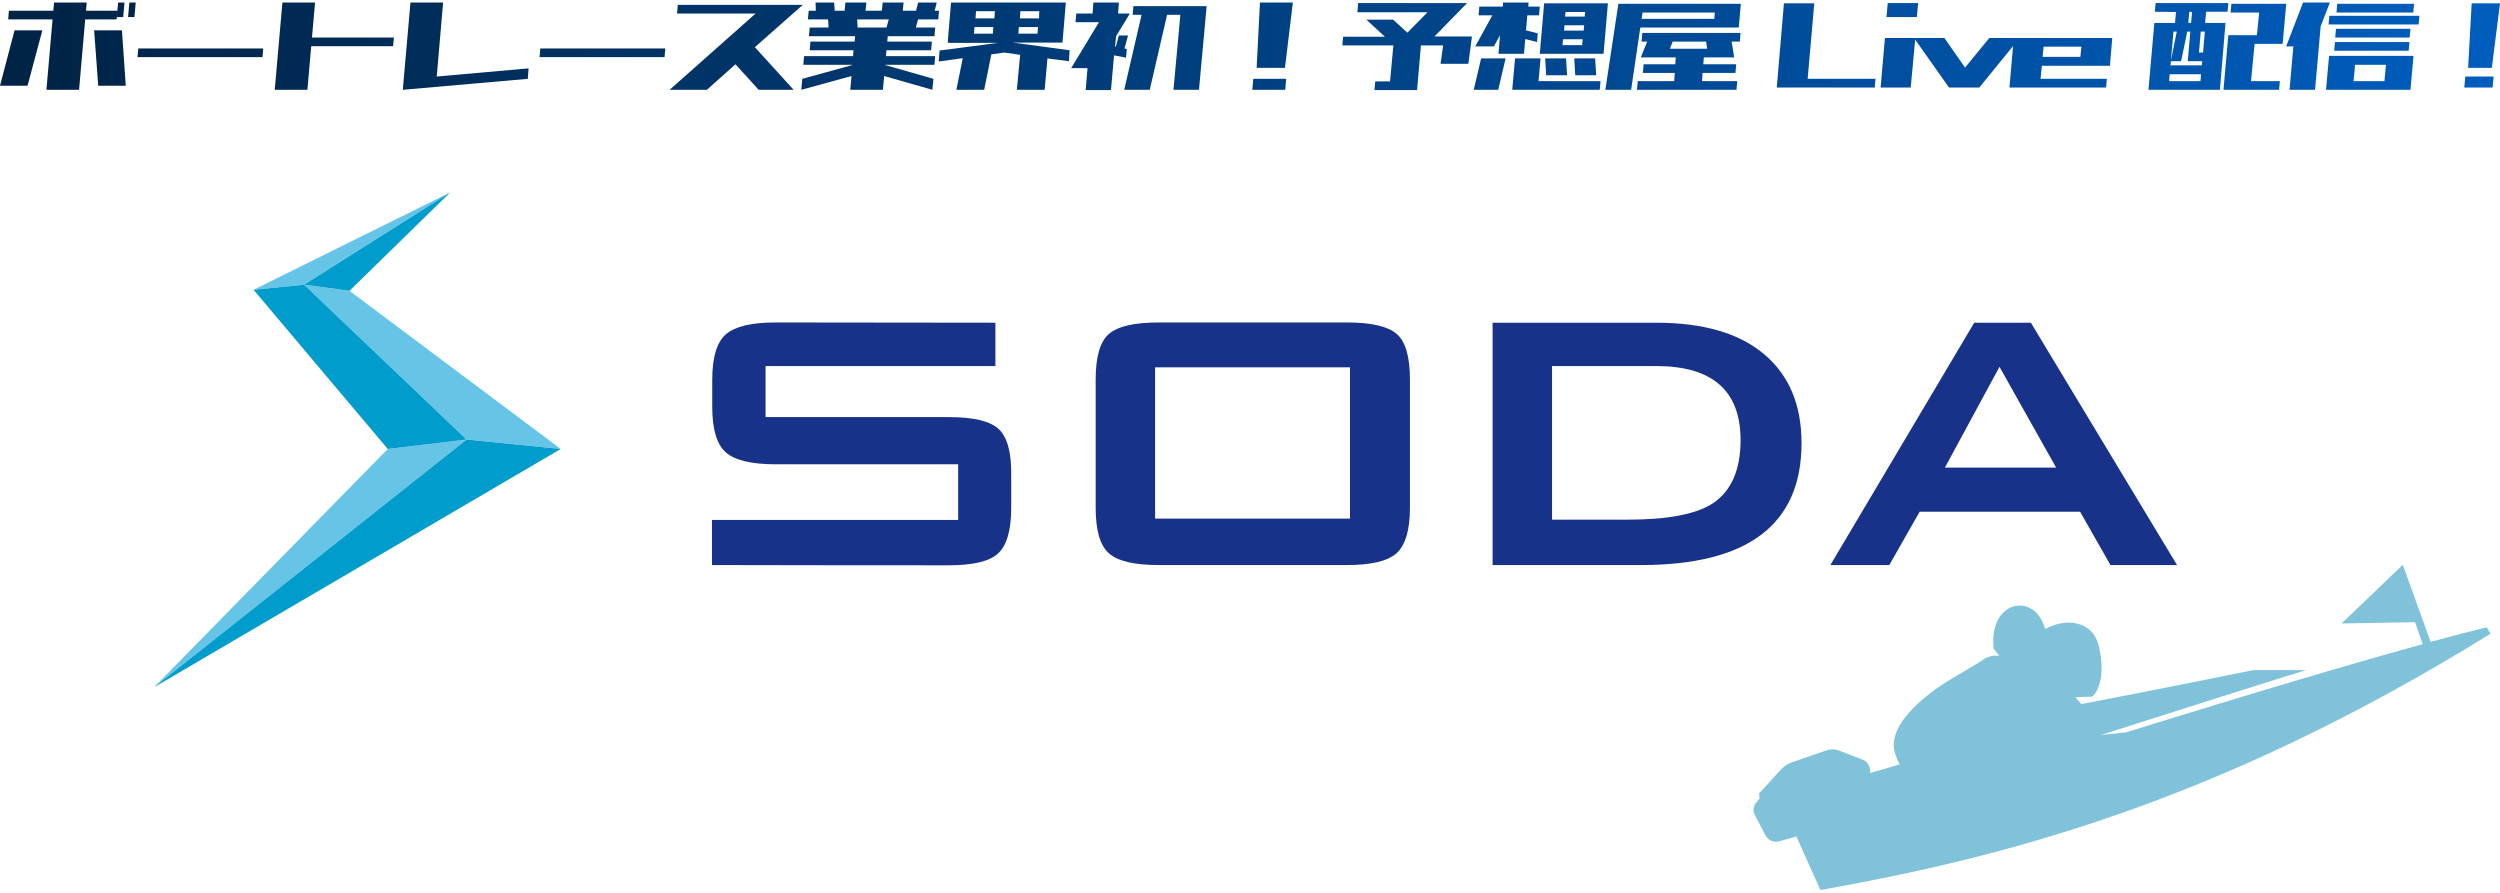 <?xml version="1.0" encoding="utf-8"?>
<!-- Generator: Adobe Illustrator 25.4.8, SVG Export Plug-In . SVG Version: 6.00 Build 0)  -->
<svg version="1.1" id="レイヤー_1" xmlns="http://www.w3.org/2000/svg" xmlns:xlink="http://www.w3.org/1999/xlink" x="0px"
	 y="0px" viewBox="0 0 980 350" style="enable-background:new 0 0 980 350;" xml:space="preserve">
<style type="text/css">
	.st0{opacity:0.5;fill:#0086B5;enable-background:new    ;}
	.st1{fill:#66C5E6;}
	.st2{fill:#009DCC;}
	.st3{fill:#183289;}
	.st4{fill:url(#SVGID_1_);}
	.st5{fill:url(#SVGID_00000121992199202468509770000018147828812015798199_);}
	.st6{fill:url(#SVGID_00000160188133633871598210000010053979782004918424_);}
	.st7{fill:url(#SVGID_00000070802571703779451910000018026066650332772758_);}
	.st8{fill:url(#SVGID_00000070798077141778453590000009068054963211429252_);}
	.st9{fill:url(#SVGID_00000173143031152815501940000002370624913874084776_);}
	.st10{fill:url(#SVGID_00000016765739609902348760000012204900510443376060_);}
	.st11{fill:url(#SVGID_00000177443849889715673860000009071782268200908469_);}
	.st12{fill:url(#SVGID_00000172427543280905537110000007980602228387424188_);}
	.st13{fill:url(#SVGID_00000075160959755563452940000000239186205399986352_);}
	.st14{fill:url(#SVGID_00000009571186352613917560000005618896576381140097_);}
	.st15{fill:url(#SVGID_00000135648799451414404040000012914395020675388818_);}
	.st16{fill:url(#SVGID_00000056409291347155121850000011795773512599440038_);}
	.st17{fill:url(#SVGID_00000125579335475837028320000012678551206186004921_);}
	.st18{fill:url(#SVGID_00000132068600498083711320000013501735601200133769_);}
	.st19{fill:url(#SVGID_00000000187448123192956120000001667404329473209991_);}
	.st20{fill:url(#SVGID_00000129172869436174060280000009598418228240163773_);}
	.st21{fill:url(#SVGID_00000115485491318672014610000009220174525825158313_);}
	.st22{fill:url(#SVGID_00000127746700034133726460000003005783753064701837_);}
	.st23{fill:url(#SVGID_00000018953442856406287470000017731148071629046667_);}
</style>
<path class="st0" d="M976.3,248.4l-1.5-2.5c-6.2,1.5-13.8,3.5-22,5.7l-10.9-30.2l-24,23l28.8-0.5l3,8.6
	c-47.3,13-116.3,34.6-116.3,34.6l-9.8,1c0,0,74.3-23.7,80.4-25.4h-20.8c0,0-41.9,8.5-67.3,13.3l-2.4-2.7c3.2-0.1,6.4-0.2,6.6-0.2
	c0.4,0,6-5.5,2.7-19.6c-2.5-10.7-13.5-11.2-21.1-6.9c-3.9-14.7-22.2-11.6-20.2,7.7l2.3,2.8c-2.6-0.4-5.3,0.4-7.2,2.1l-12.1,7.2
	c0,0-26.9,15.4-21.4,29.6c0.5,1.4,1,2.6,1.6,3.6l-7.2,2.2L733,303l0,0c0.4-2.2-0.8-4.4-2.8-5.2l-9-3.5c-1.7-0.7-3.6-0.7-5.4-0.1
	l-13.3,4.6c-1.7,0.6-3.2,1.6-4.4,2.9l-8.5,9.3l0.1,2.1l-1.2,1.4c-1.2,1.4-1.5,3.4-0.6,5l4.2,8c1,1.9,3.2,2.9,5.3,2.3l6.8-1.9l9.4,21
	C784.2,336.3,868.7,315.1,976.3,248.4z M800.3,259.7l0.1,0.1h-0.1C800.3,259.8,800.3,259.7,800.3,259.7z"/>
<g id="_レイヤー_1-2">
	<g>
		<g>
			<g>
				<polygon class="st1" points="60.4,269.4 182.9,172.3 152,176 				"/>
				<polygon class="st1" points="182.9,172.3 119.2,111.6 137,114 219.8,176 				"/>
				<polygon class="st1" points="119.2,111.6 99.4,113.6 176.5,75.4 				"/>
			</g>
			<g>
				<polygon class="st2" points="60.4,269.4 182.9,172.3 219.8,176 				"/>
				<polygon class="st2" points="152,176 99.4,113.6 119.2,111.6 182.9,172.3 				"/>
				<polygon class="st2" points="119.2,111.6 176.5,75.4 137,114 				"/>
			</g>
		</g>
		<g>
			<path class="st3" d="M429.5,148.9c0-9,1.7-15,5.2-18s10-4.5,19.6-4.5h73.6c9.6,0,16.1,1.5,19.6,4.5s5.2,9,5.2,18V199
				c0,8.8-1.8,14.8-5.3,17.9c-3.5,3.1-10,4.6-19.5,4.6h-73.6c-9.6,0-16.1-1.5-19.6-4.6s-5.2-9-5.2-17.9L429.5,148.9L429.5,148.9z
				 M452.8,203.3h76.4V144h-76.4V203.3z"/>
			<path class="st3" d="M585.1,221.5v-95h64c18.6,0,32.7,4.1,42.5,12.4c9.7,8.2,14.6,19.8,14.6,34.8c0,31.9-21,47.8-62.9,47.8H585.1
				z M608.4,203.7h29.9c15.4,0,26.4-2.1,33-6.3c7.3-4.8,11-13.1,11-24.9c0-19.3-11-29-33-29h-40.9V203.7z"/>
			<path class="st3" d="M717.5,221.5l56.4-95h22.2l57.3,95h-26.1l-11.9-20.9h-62.9l-11.9,20.9H717.5L717.5,221.5z M762.4,183.3H806
				l-22.2-39.5L762.4,183.3z"/>
			<path class="st3" d="M391.4,168.1c-3.4-3.1-10-4.6-19.5-4.6h-71.8v-20h90.1v-17c-17.9,0-86.1-0.1-86.1-0.1
				c-9.4,0-15.9,1.5-19.5,4.6c-3.6,3.1-5.4,9-5.4,17.9v10.6c0,8.8,1.8,14.8,5.4,17.9c3.6,3.1,10.1,4.6,19.5,4.6h71.5v21.8h-96.5
				v17.7c18.4,0.1,92.6,0.1,92.6,0.1c9.6,0,16.1-1.5,19.5-4.6s5.2-9,5.2-17.9v-13C396.5,177.2,394.8,171.2,391.4,168.1L391.4,168.1z
				"/>
		</g>
	</g>
</g>
<g id="文字関係">
	<g>
		<g>
			
				<linearGradient id="SVGID_1_" gradientUnits="userSpaceOnUse" x1="0" y1="333.176" x2="980" y2="333.176" gradientTransform="matrix(1 0 0 -1 0 351.276)">
				<stop  offset="0" style="stop-color:#002345"/>
				<stop  offset="1" style="stop-color:#005DBD"/>
			</linearGradient>
			<path class="st4" d="M0,33.6l5.7-21.7h10.9l-5.8,21.7H0z M3.2,7.6l0.3-3.4h17.4L21.2,1H34l-0.3,3.2H46l-0.3,3.4H33.4L31,35.2
				H18.2l2.4-27.6C20.6,7.6,3.2,7.6,3.2,7.6z M38.5,33.6l-1.6-21.7h10.9l1.5,21.7H38.5z M48.3,6.7h-2.5L46.3,1h2.5L48.3,6.7z
				 M52.7,6.7h-2.5L50.7,1h2.5L52.7,6.7z"/>
			
				<linearGradient id="SVGID_00000049910729797459092210000006975866718028714156_" gradientUnits="userSpaceOnUse" x1="0" y1="330.576" x2="980" y2="330.576" gradientTransform="matrix(1 0 0 -1 0 351.276)">
				<stop  offset="0" style="stop-color:#002345"/>
				<stop  offset="1" style="stop-color:#005DBD"/>
			</linearGradient>
			<path style="fill:url(#SVGID_00000049910729797459092210000006975866718028714156_);" d="M53.9,22.4l0.3-3.4h49l-0.3,3.4H53.9z"
				/>
			
				<linearGradient id="SVGID_00000123439000778772780250000005101151713688160400_" gradientUnits="userSpaceOnUse" x1="0" y1="333.176" x2="980" y2="333.176" gradientTransform="matrix(1 0 0 -1 0 351.276)">
				<stop  offset="0" style="stop-color:#002345"/>
				<stop  offset="1" style="stop-color:#005DBD"/>
			</linearGradient>
			<path style="fill:url(#SVGID_00000123439000778772780250000005101151713688160400_);" d="M107.7,35.2l3-34.2h12.8l-1.2,13.7h32.1
				l-0.3,3.4H122l-1.5,17.1H107.7z"/>
			
				<linearGradient id="SVGID_00000114774736664030734660000002870579915941779341_" gradientUnits="userSpaceOnUse" x1="0" y1="333.176" x2="980" y2="333.176" gradientTransform="matrix(1 0 0 -1 0 351.276)">
				<stop  offset="0" style="stop-color:#002345"/>
				<stop  offset="1" style="stop-color:#005DBD"/>
			</linearGradient>
			<path style="fill:url(#SVGID_00000114774736664030734660000002870579915941779341_);" d="M160.9,1h12.8l-2.5,29l36-3.2l-0.3,4.1
				l-49,4.3L160.9,1z"/>
			
				<linearGradient id="SVGID_00000180334067073422999770000010057121145844220857_" gradientUnits="userSpaceOnUse" x1="0" y1="330.576" x2="980" y2="330.576" gradientTransform="matrix(1 0 0 -1 0 351.276)">
				<stop  offset="0" style="stop-color:#002345"/>
				<stop  offset="1" style="stop-color:#005DBD"/>
			</linearGradient>
			<path style="fill:url(#SVGID_00000180334067073422999770000010057121145844220857_);" d="M211.5,22.4l0.3-3.4h49l-0.3,3.4H211.5z
				"/>
			
				<linearGradient id="SVGID_00000067943386238108451620000017127562746827265941_" gradientUnits="userSpaceOnUse" x1="0" y1="332.726" x2="980" y2="332.726" gradientTransform="matrix(1 0 0 -1 0 351.276)">
				<stop  offset="0" style="stop-color:#002345"/>
				<stop  offset="1" style="stop-color:#005DBD"/>
			</linearGradient>
			<path style="fill:url(#SVGID_00000067943386238108451620000017127562746827265941_);" d="M262.5,35.2l33.7-29.9h-30.8l0.3-3.4h49
				l-18.8,16.6l15.2,16.7h-13.7l-9.1-10l-11.2,10C277.1,35.2,262.5,35.2,262.5,35.2z"/>
			
				<linearGradient id="SVGID_00000074426162774045358890000015982030790533403792_" gradientUnits="userSpaceOnUse" x1="0" y1="333.176" x2="980" y2="333.176" gradientTransform="matrix(1 0 0 -1 0 351.276)">
				<stop  offset="0" style="stop-color:#002345"/>
				<stop  offset="1" style="stop-color:#005DBD"/>
			</linearGradient>
			<path style="fill:url(#SVGID_00000074426162774045358890000015982030790533403792_);" d="M316.7,7.6l0.3-3.4h2.8L319.7,1h7.3
				l0.2,3.2h3.9l0.3-3.2h8.2l-0.3,3.2h6.4L346,1h8.2l-0.3,3.2h5.2l0.8-3.2h7.3l-0.8,3.2h1.7l-0.3,3.4h-7.9l-0.9,3.2h7.6l-0.3,3.4
				H348l-0.2,2.1h17.5l-0.3,3.4h-17.5l-0.2,2.3h19.3l-0.3,3.4H347v0.1l18.9,5.4l-0.4,4.3l-18.9-5.4l-0.5,5.4h-12.8l0.5-5.4
				l-19.7,5.4l0.4-4.3l19.6-5.4v-0.1h-19.2l0.3-3.4h19.2l0.2-2.3h-17.2l0.3-3.4H335l0.2-2.1h-18.1l0.3-3.4h7.4l-0.2-3.2
				C324.6,7.6,316.7,7.6,316.7,7.6z M336,7.6l0.2,3.2h11.3l0.9-3.2C348.4,7.6,336,7.6,336,7.6z"/>
			
				<linearGradient id="SVGID_00000154426700309375619210000005891239870917732786_" gradientUnits="userSpaceOnUse" x1="0" y1="333.176" x2="980" y2="333.176" gradientTransform="matrix(1 0 0 -1 0 351.276)">
				<stop  offset="0" style="stop-color:#002345"/>
				<stop  offset="1" style="stop-color:#005DBD"/>
			</linearGradient>
			<path style="fill:url(#SVGID_00000154426700309375619210000005891239870917732786_);" d="M371.5,16.7L372.8,1h0.9h9.2h7.4h10h7.5
				h9.3h0.7l-1.3,15.7h-0.8h-9.2H399h-2l22.3,3L419,24l-8.4-1.1l-1.1,12.3h-10.9l1.3-13.7l-6.2-0.9l-5.1,0.7l-2.8,13.9h-10.9
				l2.5-12.4l-9.4,1.3l0.3-4.3l22.9-3h-2.1h-7.4h-9.2L371.5,16.7L371.5,16.7z M381.8,13.2h7.4l0.2-2.6H382L381.8,13.2z M382.4,7.2
				h7.4l0.2-2.8h-7.4L382.4,7.2z M406.9,10.6h-7.5l-0.2,2.6h7.5L406.9,10.6z M407.4,4.4H400l-0.2,2.8h7.5L407.4,4.4z"/>
			
				<linearGradient id="SVGID_00000110450658877405314800000012741123015338807954_" gradientUnits="userSpaceOnUse" x1="0" y1="333.126" x2="980" y2="333.126" gradientTransform="matrix(1 0 0 -1 0 351.276)">
				<stop  offset="0" style="stop-color:#002345"/>
				<stop  offset="1" style="stop-color:#005DBD"/>
			</linearGradient>
			<path style="fill:url(#SVGID_00000110450658877405314800000012741123015338807954_);" d="M425.6,35.2l0.7-8.5h-6.4l10.9-18h-9.2
				l0.3-3.4h6.4l0.3-4.3h10l-0.3,4.3h4.6l-5.4,8.9l-0.4,4l0.3,0.1l1.2-4.4h3.6l-1.4,5.1l0.9,0.2l-0.3,3.4l-4.7-0.9l-1.2,13.6h-9.9
				V35.2z M444,5.8l0.3-3.4h3.9h10h4.8h10l-3,32.8h-10l2.7-29.4h-5.2l-6.8,29.4h-10l6.8-29.4C447.5,5.8,444,5.8,444,5.8z"/>
			
				<linearGradient id="SVGID_00000174576387105240293720000010592705800616333224_" gradientUnits="userSpaceOnUse" x1="0" y1="333.176" x2="980" y2="333.176" gradientTransform="matrix(1 0 0 -1 0 351.276)">
				<stop  offset="0" style="stop-color:#002345"/>
				<stop  offset="1" style="stop-color:#005DBD"/>
			</linearGradient>
			<path style="fill:url(#SVGID_00000174576387105240293720000010592705800616333224_);" d="M490.9,35.2l0.4-4.3h12.9l-0.4,4.3
				H490.9z M492.6,26.6L493.9,1h12.9l-3.1,25.6H492.6z"/>
			
				<linearGradient id="SVGID_00000016062294393359366110000014301506872745339273_" gradientUnits="userSpaceOnUse" x1="0" y1="333.026" x2="980" y2="333.026" gradientTransform="matrix(1 0 0 -1 0 351.276)">
				<stop  offset="0" style="stop-color:#002345"/>
				<stop  offset="1" style="stop-color:#005DBD"/>
			</linearGradient>
			<path style="fill:url(#SVGID_00000016062294393359366110000014301506872745339273_);" d="M532.1,4.6l0.3-3.4h30.4h9.2h3.1
				l-12.8,13.1h3.8H577L575.6,25h-10.9l1-7.2H557l-1.5,17.5h-1.4h-9.5h-5.8l0.3-3.4h5.8l1.3-14.1h-20l0.3-3.4h16.4l-7.3-6.7h10.5
				l5.6,5.1l7.9-8h-27.5V4.6z"/>
			
				<linearGradient id="SVGID_00000043456311078513459990000005855234805245979542_" gradientUnits="userSpaceOnUse" x1="0" y1="333.176" x2="980" y2="333.176" gradientTransform="matrix(1 0 0 -1 0 351.276)">
				<stop  offset="0" style="stop-color:#002345"/>
				<stop  offset="1" style="stop-color:#005DBD"/>
			</linearGradient>
			<path style="fill:url(#SVGID_00000043456311078513459990000005855234805245979542_);" d="M577.7,35.2l2.9-12.3h9.6l-2.9,12.3
				H577.7z M587.4,21.1l0.6-7.3l-2.4,4.4h-7.3L585,6h-5.4l0.3-3.4h9.2l0.1-1.6h10l-0.1,1.6h4.5L603.3,6h-4.6l-0.5,5.9l4.6,1.2
				l-0.3,3.4l-4.6-1.2l-0.5,5.8H587.4z M592.8,35.2l1.1-12.3h10l-0.8,8.9h24.3l-0.3,3.4h-24.3h-9.6H592.8z M603.6,21.1l1.7-19.8h1.5
				h7.2h7.7h7.9h0.7l-1.7,19.8h-1.3H620h-7.7h-7.7H603.6z M606.1,29.5l-0.4-6.6h8.2l0.4,6.6H606.1z M612.5,17.7h7.7l0.2-2.3h-7.7
				L612.5,17.7z M613.1,12h7.7l0.2-2.1h-7.7L613.1,12z M613.5,6.5h7.7l0.2-1.8h-7.7L613.5,6.5z M617.5,29.5l-0.4-6.6h8.2l0.4,6.6
				H617.5z"/>
			
				<linearGradient id="SVGID_00000079467449642659752990000006522384738674254214_" gradientUnits="userSpaceOnUse" x1="0" y1="332.926" x2="980" y2="332.926" gradientTransform="matrix(1 0 0 -1 0 351.276)">
				<stop  offset="0" style="stop-color:#002345"/>
				<stop  offset="1" style="stop-color:#005DBD"/>
			</linearGradient>
			<path style="fill:url(#SVGID_00000079467449642659752990000006522384738674254214_);" d="M629.3,35.2l5.1-33.7h2.6h7.4h28h9.7
				h0.3l-0.8,9.3h-0.4h-9.6H643l-3.6,24.4H629.3z M644,28.6l0.3-3.4h12.4l0.2-2.7h-3.7h-10l2.5-6.2h-2.2l0.3-3.4h3.2h10h25.3
				l-0.3,3.4h-3.2l1,6.2h-3h-7.1h-1.8l-0.2,2.7h12.9l-0.3,3.4h-12.9l-0.2,3.2H681l-0.3,3.4h-13.8H656h-14.3l0.3-3.4h14.3l0.2-3.2
				H644z M643.9,4.9l-0.4,2.5H672l0.2-2.5H643.9z M668.8,16.3h-13.1l-1.1,2.8h14.6L668.8,16.3z"/>
			
				<linearGradient id="SVGID_00000173853444458646628440000013281240538557487761_" gradientUnits="userSpaceOnUse" x1="0" y1="333.476" x2="980" y2="333.476" gradientTransform="matrix(1 0 0 -1 0 351.276)">
				<stop  offset="0" style="stop-color:#002345"/>
				<stop  offset="1" style="stop-color:#005DBD"/>
			</linearGradient>
			<path style="fill:url(#SVGID_00000173853444458646628440000013281240538557487761_);" d="M696.5,34.3l2.8-33h11.9l-2.6,29.6h26.6
				l-0.3,3.4h-26.6h-10.9H696.5z"/>
			
				<linearGradient id="SVGID_00000005975029622269584130000004590259122832158880_" gradientUnits="userSpaceOnUse" x1="0" y1="333.526" x2="980" y2="333.526" gradientTransform="matrix(1 0 0 -1 0 351.276)">
				<stop  offset="0" style="stop-color:#002345"/>
				<stop  offset="1" style="stop-color:#005DBD"/>
			</linearGradient>
			<path style="fill:url(#SVGID_00000005975029622269584130000004590259122832158880_);" d="M737.2,34.3l1.7-19.4h11.9L749,34.3
				H737.2z M739.5,6.7l0.5-5.5h11.9l-0.5,5.5H739.5z"/>
			
				<linearGradient id="SVGID_00000090994847886336118700000005560949951540606098_" gradientUnits="userSpaceOnUse" x1="0" y1="326.676" x2="980" y2="326.676" gradientTransform="matrix(1 0 0 -1 0 351.276)">
				<stop  offset="0" style="stop-color:#002345"/>
				<stop  offset="1" style="stop-color:#005DBD"/>
			</linearGradient>
			<path style="fill:url(#SVGID_00000090994847886336118700000005560949951540606098_);" d="M750.3,14.9h11.9l8.1,11.6l9.5-11.6
				h11.9l-15.8,19.4H764L750.3,14.9z"/>
			
				<linearGradient id="SVGID_00000012452064843149614240000004421688800593095848_" gradientUnits="userSpaceOnUse" x1="0" y1="326.676" x2="980" y2="326.676" gradientTransform="matrix(1 0 0 -1 0 351.276)">
				<stop  offset="0" style="stop-color:#002345"/>
				<stop  offset="1" style="stop-color:#005DBD"/>
			</linearGradient>
			<path style="fill:url(#SVGID_00000012452064843149614240000004421688800593095848_);" d="M828,14.9l-0.9,10.9h-0.5h-11.4h-14.8
				l-0.5,5.1h26l-0.3,3.4h-26h-11.9l1.7-19.4h0.5h11.4h14.8h11.6H828z M815.9,18.3h-14.8l-0.4,4h14.8L815.9,18.3z"/>
			
				<linearGradient id="SVGID_00000015325757879562909810000005076612557805297829_" gradientUnits="userSpaceOnUse" x1="0" y1="333.076" x2="980" y2="333.076" gradientTransform="matrix(1 0 0 -1 0 351.276)">
				<stop  offset="0" style="stop-color:#002345"/>
				<stop  offset="1" style="stop-color:#005DBD"/>
			</linearGradient>
			<path style="fill:url(#SVGID_00000015325757879562909810000005076612557805297829_);" d="M844.7,4.6l0.3-3.4h28.5l-0.3,3.4h-8.4
				L864.4,9h0.2h7.8l-2.2,26.2h-7.8H850h-7.8L844.5,9h7.8h0.3l0.4-4.3L844.7,4.6L844.7,4.6z M850.3,31.8h12.3l0.2-2.7h-12.3
				L850.3,31.8z M857.6,24l1-11.6h-1.2L855,24h-4l-0.2,1.6h12.3l0.2-1.6h-1.6h-4H857.6z M852,12.4l-1,11.3l2.3-11.3
				C853.3,12.4,852,12.4,852,12.4z M858.2,4.6L857.8,9h1.1l0.4-4.3L858.2,4.6L858.2,4.6z M862.7,12.4l-0.7,8.2h1.6l0.7-8.2
				C864.3,12.4,862.7,12.4,862.7,12.4z M874.4,4.9l0.3-3.4h11.2h10.3l-1.4,15.7h-10.3h-0.7l-1.4,14.6h11.3l-0.3,3.4h-11.3h-8.8h-1.7
				l1.9-21.4H884h0.7l0.9-8.9C885.6,4.9,874.4,4.9,874.4,4.9z"/>
			
				<linearGradient id="SVGID_00000086691081981273717870000009959874215162191755_" gradientUnits="userSpaceOnUse" x1="0" y1="333.176" x2="980" y2="333.176" gradientTransform="matrix(1 0 0 -1 0 351.276)">
				<stop  offset="0" style="stop-color:#002345"/>
				<stop  offset="1" style="stop-color:#005DBD"/>
			</linearGradient>
			<path style="fill:url(#SVGID_00000086691081981273717870000009959874215162191755_);" d="M896.2,18.1L902.8,1h10.5l-3.6,9.3
				l-2.2,24.9h-10l1.5-17h-2.8V18.1z M911.8,35.2l1.2-13.3h0.7h9.8h12.1h9.8h0.7l-1.2,13.3h-0.6h-9.9h-12.1h-9.7H911.8z M912.8,9.6
				l0.3-3.4h35.3l-0.3,3.4H912.8z M915,19.9l0.3-3.4h29.2l-0.3,3.4H915z M915.4,14.7l0.3-3.4h29.2l-0.3,3.4
				C944.6,14.7,915.4,14.7,915.4,14.7z M915.9,4.9l0.3-3.4h30.1L946,4.9H915.9z M922.6,31.8h12.1l0.6-6.4h-12.1L922.6,31.8z"/>
			
				<linearGradient id="SVGID_00000022557317710943076510000005144782009948953521_" gradientUnits="userSpaceOnUse" x1="0" y1="333.476" x2="980" y2="333.476" gradientTransform="matrix(1 0 0 -1 0 351.276)">
				<stop  offset="0" style="stop-color:#002345"/>
				<stop  offset="1" style="stop-color:#005DBD"/>
			</linearGradient>
			<path style="fill:url(#SVGID_00000022557317710943076510000005144782009948953521_);" d="M966,34.3l0.4-4.3h11.1l-0.4,4.3H966z
				 M967.5,26.6l1.4-25.3H980l-3.2,25.3H967.5z"/>
		</g>
	</g>
</g>
<g id="atboat">
</g>
</svg>
